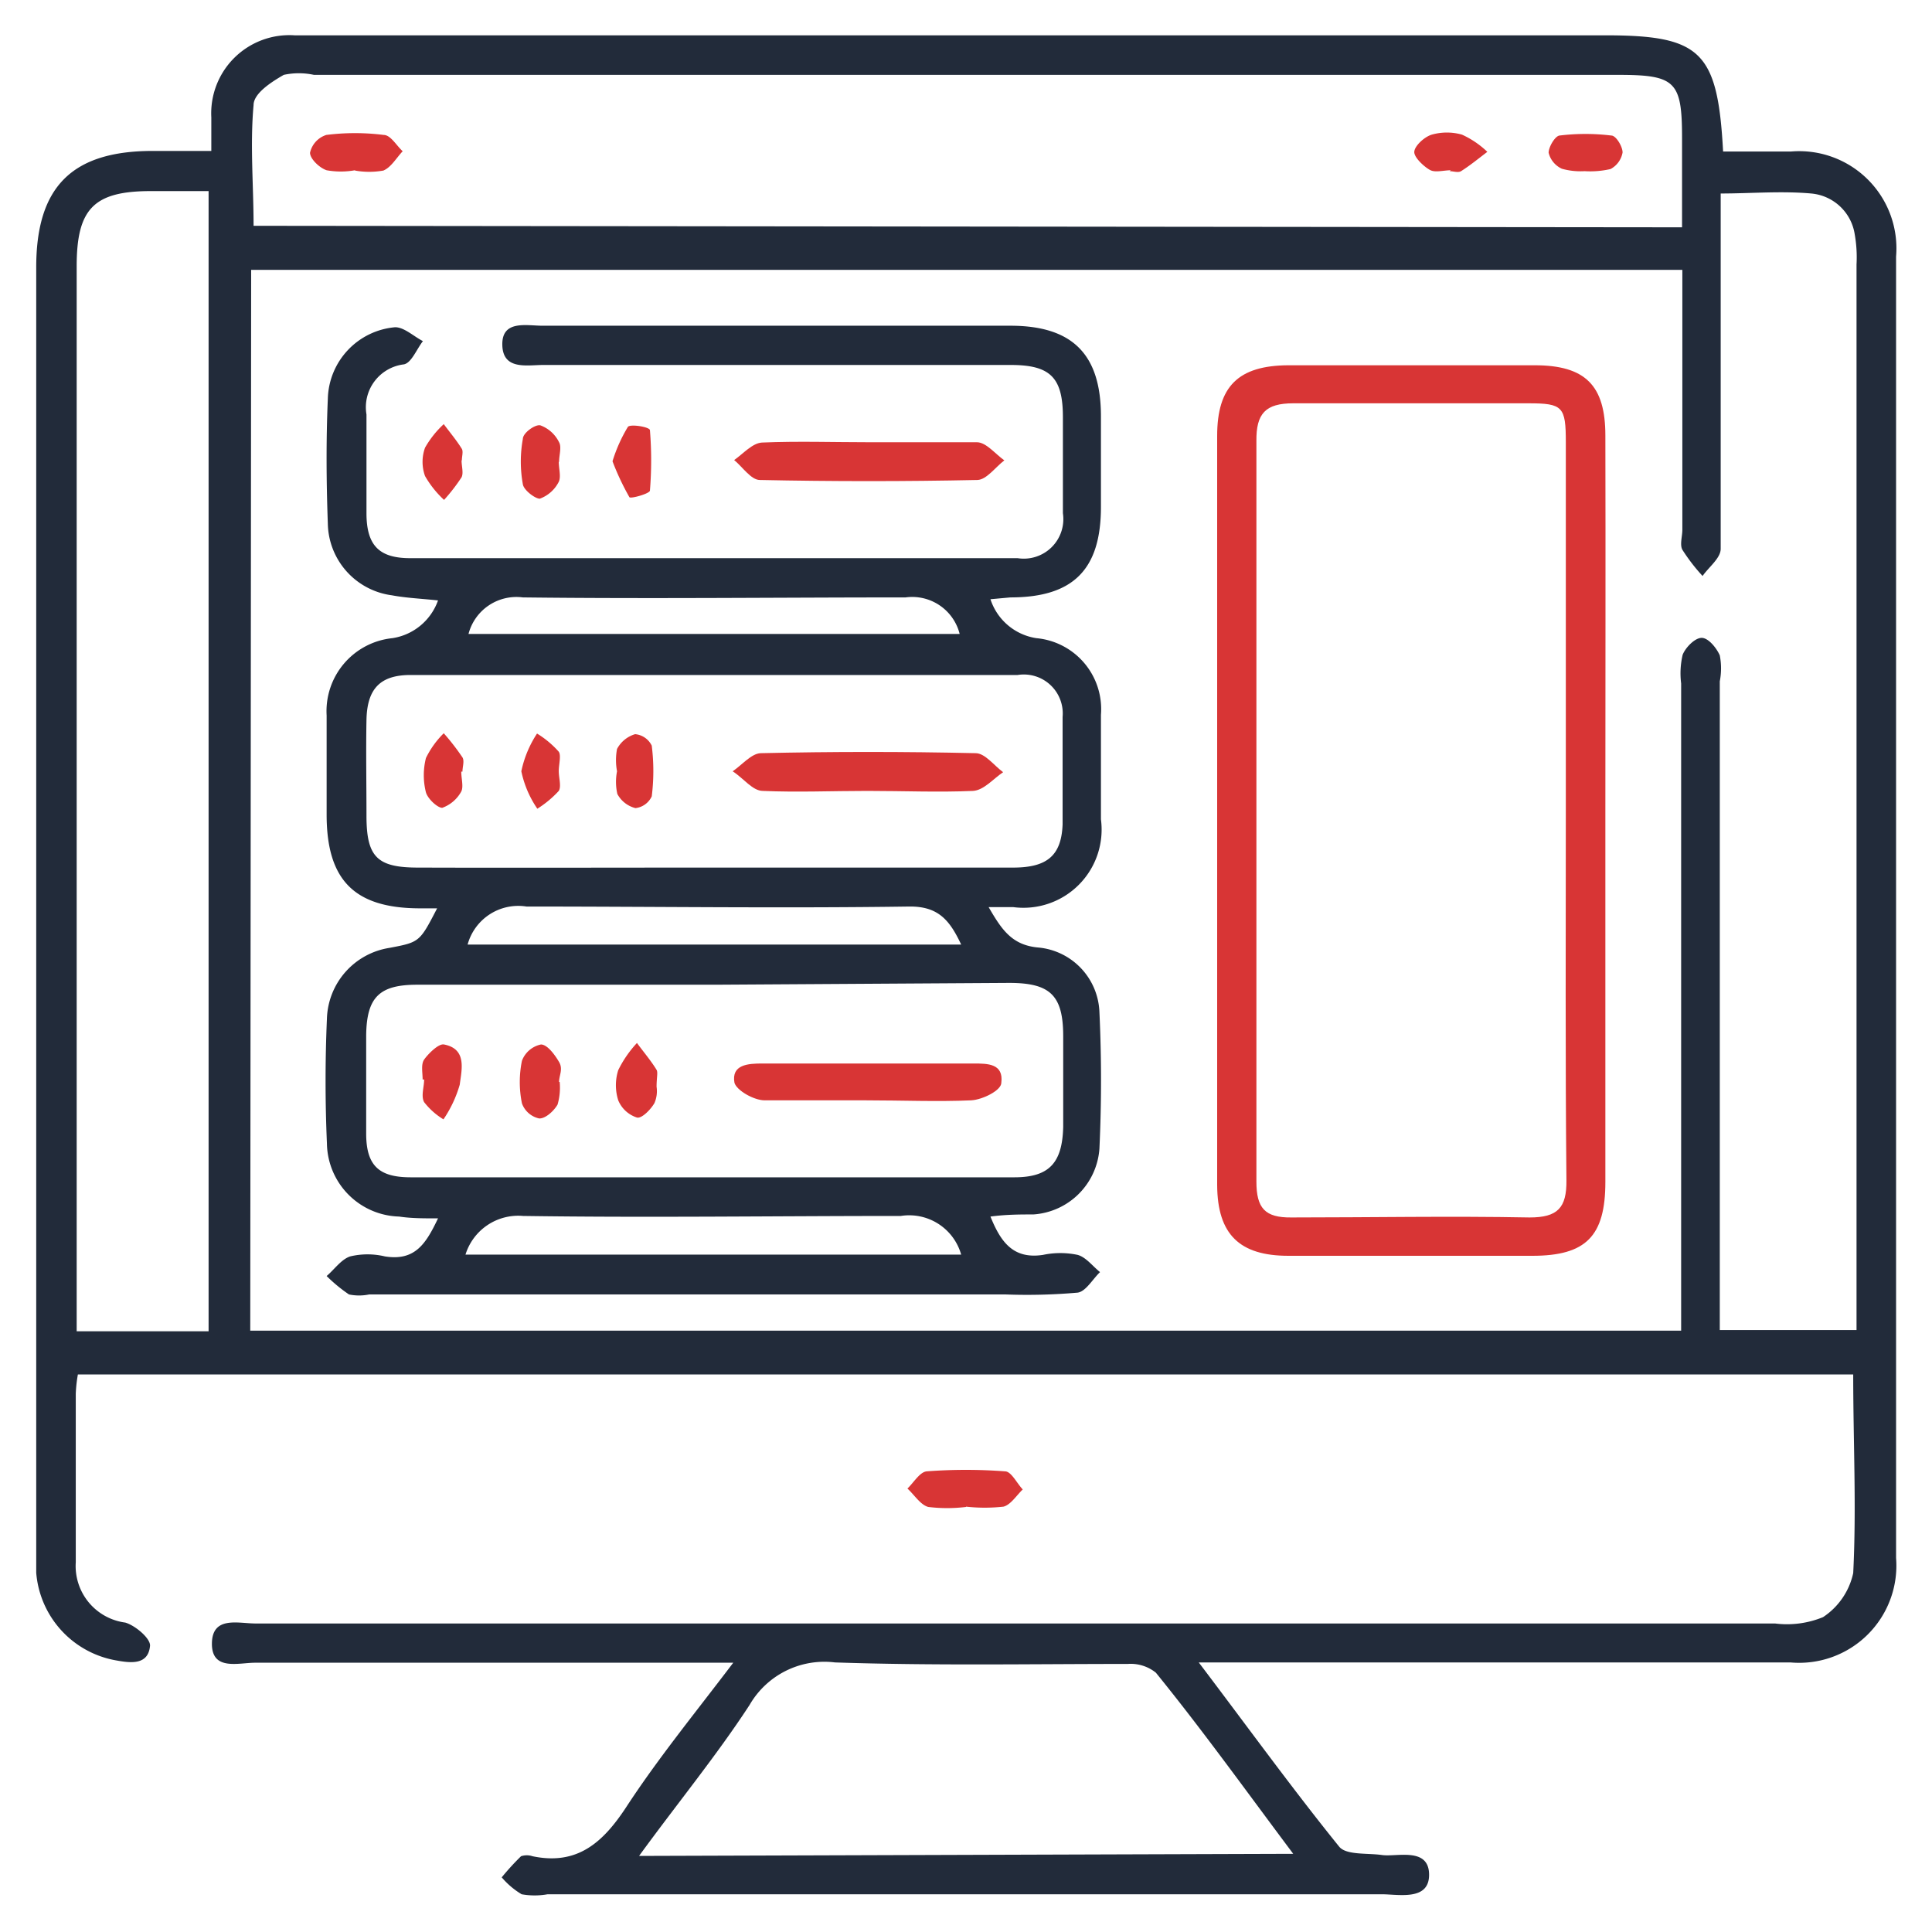 <svg id="Layer_1" data-name="Layer 1" xmlns="http://www.w3.org/2000/svg" width="64" height="64" viewBox="0 0 64 64"><defs><style>.cls-1{fill:#222b3a;}.cls-2{fill:#d83535;}</style></defs><path class="cls-1" d="M24.29,55.08H8.45c-.55,0-1.44.28-1.43-.64s.88-.66,1.44-.66H58.8a3.15,3.15,0,0,0,1.59-.21,2.34,2.34,0,0,0,1-1.46c.11-2.17,0-4.35,0-6.58H2.58a4.64,4.64,0,0,0-.07.64c0,1.86,0,3.72,0,5.58a1.89,1.89,0,0,0,1.64,2c.34.1.84.53.82.77-.06.65-.65.57-1.14.48A3.21,3.21,0,0,1,1.2,52.1c0-.29,0-.58,0-.87V8.89C1.19,6.2,2.37,5,5.06,5H7c0-.42,0-.76,0-1.11A2.59,2.59,0,0,1,9.76,1.17H53.17c3.18,0,3.73.53,3.91,3.85h2.24A3.22,3.22,0,0,1,62.81,8.5V51.61a3.22,3.22,0,0,1-3.5,3.46H39.71c1.63,2.15,3.09,4.17,4.65,6.1.23.29.94.21,1.42.28s1.54-.27,1.56.63-1,.67-1.57.67q-13.82,0-27.63,0a2.45,2.45,0,0,1-.86,0,2.66,2.66,0,0,1-.66-.56,8.57,8.57,0,0,1,.64-.7.6.6,0,0,1,.38,0c1.48.31,2.33-.45,3.1-1.62C21.79,58.26,23,56.78,24.29,55.08Zm-16-11h47.4V22.64a2.7,2.7,0,0,1,.05-.95c.1-.25.41-.56.63-.56s.49.33.6.58a2.24,2.24,0,0,1,0,.86V44.06H61.5V8.76a4.39,4.39,0,0,0-.06-1A1.6,1.6,0,0,0,60,6.41c-1-.09-2,0-3,0V10c0,2.73,0,5.46,0,8.18,0,.31-.39.6-.6.9a6.12,6.12,0,0,1-.67-.87c-.09-.17,0-.44,0-.66V8.94H8.32ZM55.72,7.53V4.58c0-1.88-.21-2.1-2.11-2.1H10.4a2.37,2.37,0,0,0-1,0c-.4.23-1,.61-1,1-.12,1.32,0,2.66,0,4ZM6.91,44.1V6.33H5c-1.89,0-2.46.58-2.46,2.49V43.05c0,.34,0,.68,0,1.05ZM42.84,61.41c-1.58-2.11-3-4.09-4.55-6a1.33,1.33,0,0,0-.93-.29c-3.23,0-6.47.06-9.7-.05a2.86,2.86,0,0,0-2.83,1.41c-1.09,1.67-2.37,3.23-3.66,5Z"/><path class="cls-2" d="M32,49.92a5.19,5.19,0,0,1-1.25,0c-.26-.07-.46-.4-.69-.61.21-.2.41-.55.64-.57a17.23,17.23,0,0,1,2.59,0c.21,0,.39.39.59.6-.21.2-.4.51-.64.57a5.69,5.69,0,0,1-1.24,0Z"/><path class="cls-1" d="M32.81,19.85a1.9,1.9,0,0,0,1.52,1.29,2.36,2.36,0,0,1,2.14,2.54c0,1.15,0,2.3,0,3.46a2.59,2.59,0,0,1-2.9,2.91l-.82,0c.43.74.77,1.27,1.67,1.34a2.23,2.23,0,0,1,2,2.14c.07,1.5.07,3,0,4.52a2.35,2.35,0,0,1-2.19,2.18c-.44,0-.89,0-1.42.07.34.84.75,1.42,1.74,1.27a2.78,2.78,0,0,1,1.15,0c.28.08.49.37.74.57-.25.24-.47.64-.74.68a19.19,19.19,0,0,1-2.4.06l-21.07,0a1.64,1.64,0,0,1-.67,0,5.2,5.2,0,0,1-.74-.61c.26-.22.48-.55.78-.65a2.48,2.48,0,0,1,1.15,0c1,.16,1.36-.42,1.76-1.26-.49,0-.89,0-1.29-.06a2.46,2.46,0,0,1-2.39-2.42q-.09-2.07,0-4.14A2.45,2.45,0,0,1,12.9,31.4c1-.19,1-.19,1.58-1.31l-.56,0c-2.2,0-3.1-.95-3.1-3.11,0-1.09,0-2.19,0-3.28A2.43,2.43,0,0,1,13,21.14a1.91,1.91,0,0,0,1.51-1.25c-.55-.06-1.05-.08-1.53-.17a2.44,2.44,0,0,1-2.12-2.37c-.05-1.38-.06-2.76,0-4.14a2.44,2.44,0,0,1,2.23-2.37c.3,0,.61.3.92.46-.21.27-.38.72-.63.77a1.43,1.43,0,0,0-1.24,1.66c0,1.09,0,2.18,0,3.27s.44,1.49,1.45,1.49q10.07,0,20.12,0A1.31,1.31,0,0,0,35.21,17c0-1.06,0-2.12,0-3.18,0-1.32-.42-1.73-1.73-1.73H18c-.54,0-1.34.18-1.36-.66s.8-.64,1.33-.64c5.17,0,10.33,0,15.5,0,2.05,0,3,.94,3,3v3c0,2.07-.91,3-3,3ZM23.72,32.62h-9.9c-1.25,0-1.67.41-1.69,1.66,0,1.09,0,2.18,0,3.27S12.58,39,13.61,39s1.79,0,2.69,0H33.6c1.16,0,1.59-.48,1.62-1.67,0-1,0-2,0-3,0-1.36-.43-1.77-1.79-1.77Zm-.16-3.88c3.34,0,6.68,0,10,0,1.13,0,1.6-.4,1.64-1.43,0-1.19,0-2.38,0-3.56a1.29,1.29,0,0,0-1.49-1.39H13.6c-1,0-1.44.45-1.46,1.49s0,2.11,0,3.17c0,1.37.35,1.72,1.71,1.72C17.08,28.75,20.32,28.74,23.56,28.74Zm-8.07,2.55H31.84c-.38-.81-.76-1.27-1.72-1.26-4.23.06-8.46,0-12.68,0A1.74,1.74,0,0,0,15.49,31.29ZM31.84,41.56a1.79,1.79,0,0,0-2-1.28c-4.17,0-8.34.06-12.51,0a1.83,1.83,0,0,0-1.91,1.28ZM15.52,21H31.79A1.62,1.62,0,0,0,30,19.79c-4.22,0-8.45.05-12.68,0A1.64,1.64,0,0,0,15.52,21Z"/><path class="cls-2" d="M53.18,26.84c0,4.1,0,8.2,0,12.31,0,1.8-.64,2.45-2.42,2.45H42.68c-1.62,0-2.35-.71-2.36-2.34V14.44c0-1.64.7-2.33,2.35-2.34h8.17c1.68,0,2.34.67,2.34,2.33C53.19,18.57,53.18,22.7,53.18,26.84Zm-1.31,0V14.65c0-1.18-.1-1.29-1.24-1.29-2.6,0-5.2,0-7.79,0-.92,0-1.23.34-1.22,1.25q0,12.27,0,24.53c0,.88.28,1.2,1.16,1.19,2.63,0,5.26-.05,7.89,0,.93,0,1.23-.32,1.22-1.23C51.85,35,51.87,30.94,51.87,26.86Z"/><path class="cls-2" d="M28.8,14.65c1.19,0,2.38,0,3.56,0,.31,0,.61.39.91.6-.3.23-.59.64-.89.65-2.4.05-4.81.05-7.21,0-.29,0-.57-.43-.85-.66.3-.21.6-.56.92-.58C26.43,14.61,27.62,14.65,28.8,14.65Z"/><path class="cls-2" d="M18.51,15.3c0,.22.08.49,0,.66a1.14,1.14,0,0,1-.63.56c-.15,0-.53-.28-.56-.48a4.2,4.2,0,0,1,0-1.5c0-.2.41-.49.58-.45a1.12,1.12,0,0,1,.62.56c.09.16,0,.43,0,.65Z"/><path class="cls-2" d="M20.29,15.28a5.09,5.09,0,0,1,.51-1.14c.08-.1.72,0,.73.11a12.39,12.39,0,0,1,0,2c0,.1-.64.28-.68.22A8.49,8.49,0,0,1,20.29,15.28Z"/><path class="cls-2" d="M15.29,15.25c0,.19.07.42,0,.56a6,6,0,0,1-.58.75,3.32,3.32,0,0,1-.63-.79,1.38,1.38,0,0,1,0-.94,3.23,3.23,0,0,1,.62-.78c.2.27.42.53.6.82.05.09,0,.25,0,.38Z"/><path class="cls-2" d="M11.76,5.64a2.67,2.67,0,0,1-.94,0c-.24-.08-.55-.38-.55-.58a.8.8,0,0,1,.54-.59,7.55,7.55,0,0,1,1.9,0c.23,0,.42.35.63.54-.21.22-.38.53-.64.64a2.67,2.67,0,0,1-.94,0Z"/><path class="cls-2" d="M48.06,5.64c-.23,0-.5.08-.67,0s-.55-.41-.54-.61.34-.5.58-.57a1.84,1.84,0,0,1,1,0,3,3,0,0,1,.84.57c-.29.22-.57.45-.87.64-.1.06-.26,0-.38,0Z"/><path class="cls-2" d="M52.49,5.67a2.28,2.28,0,0,1-.75-.08.79.79,0,0,1-.44-.53c0-.19.21-.55.36-.57a7.07,7.07,0,0,1,1.72,0c.15,0,.37.36.37.56a.77.77,0,0,1-.4.55A3,3,0,0,1,52.49,5.67Z"/><path class="cls-2" d="M28.69,36.45c-1.12,0-2.24,0-3.36,0-.35,0-.92-.32-1-.58-.11-.61.46-.64.92-.64h7c.47,0,1,0,.92.64,0,.25-.62.56-1,.58C31.06,36.5,29.88,36.45,28.69,36.45Z"/><path class="cls-2" d="M18.54,35.84a2,2,0,0,1-.07.75c-.12.21-.4.47-.61.46a.78.78,0,0,1-.57-.5,3.52,3.52,0,0,1,0-1.41.86.86,0,0,1,.63-.54c.21,0,.46.34.6.58s0,.44,0,.66Z"/><path class="cls-2" d="M21.75,36a1,1,0,0,1-.07.54c-.12.21-.42.52-.58.48a1,1,0,0,1-.62-.57,1.65,1.65,0,0,1,0-1,3.72,3.72,0,0,1,.62-.9c.22.3.46.58.65.89C21.8,35.53,21.75,35.69,21.75,36Z"/><path class="cls-2" d="M14,35.76c0-.23-.06-.5.05-.66s.47-.54.66-.5c.77.15.58.84.52,1.33a4,4,0,0,1-.54,1.15,2.36,2.36,0,0,1-.64-.57c-.11-.2,0-.5,0-.75Z"/><path class="cls-2" d="M28.73,26.2c-1.16,0-2.32.05-3.46,0-.34,0-.64-.42-1-.65.31-.21.62-.59.93-.6q3.57-.08,7.12,0c.31,0,.61.41.91.63-.33.22-.64.6-1,.62C31.1,26.25,29.91,26.2,28.73,26.2Z"/><path class="cls-2" d="M18.51,25.54c0,.23.09.51,0,.66a3.43,3.43,0,0,1-.71.59,3.42,3.42,0,0,1-.53-1.24,3.59,3.59,0,0,1,.52-1.25,3.19,3.19,0,0,1,.71.59C18.6,25,18.51,25.32,18.51,25.54Z"/><path class="cls-2" d="M20.44,25.55a2,2,0,0,1,0-.74,1,1,0,0,1,.6-.49.68.68,0,0,1,.55.38,6.75,6.75,0,0,1,0,1.68.68.68,0,0,1-.54.39.94.94,0,0,1-.6-.47A1.82,1.82,0,0,1,20.44,25.55Z"/><path class="cls-2" d="M15.28,25.56c0,.23.08.5,0,.66a1.17,1.17,0,0,1-.63.54c-.16,0-.48-.3-.54-.51a2.32,2.32,0,0,1,0-1.14,3,3,0,0,1,.59-.82,7.79,7.79,0,0,1,.62.8c.07.12,0,.31,0,.47Z"/></svg>